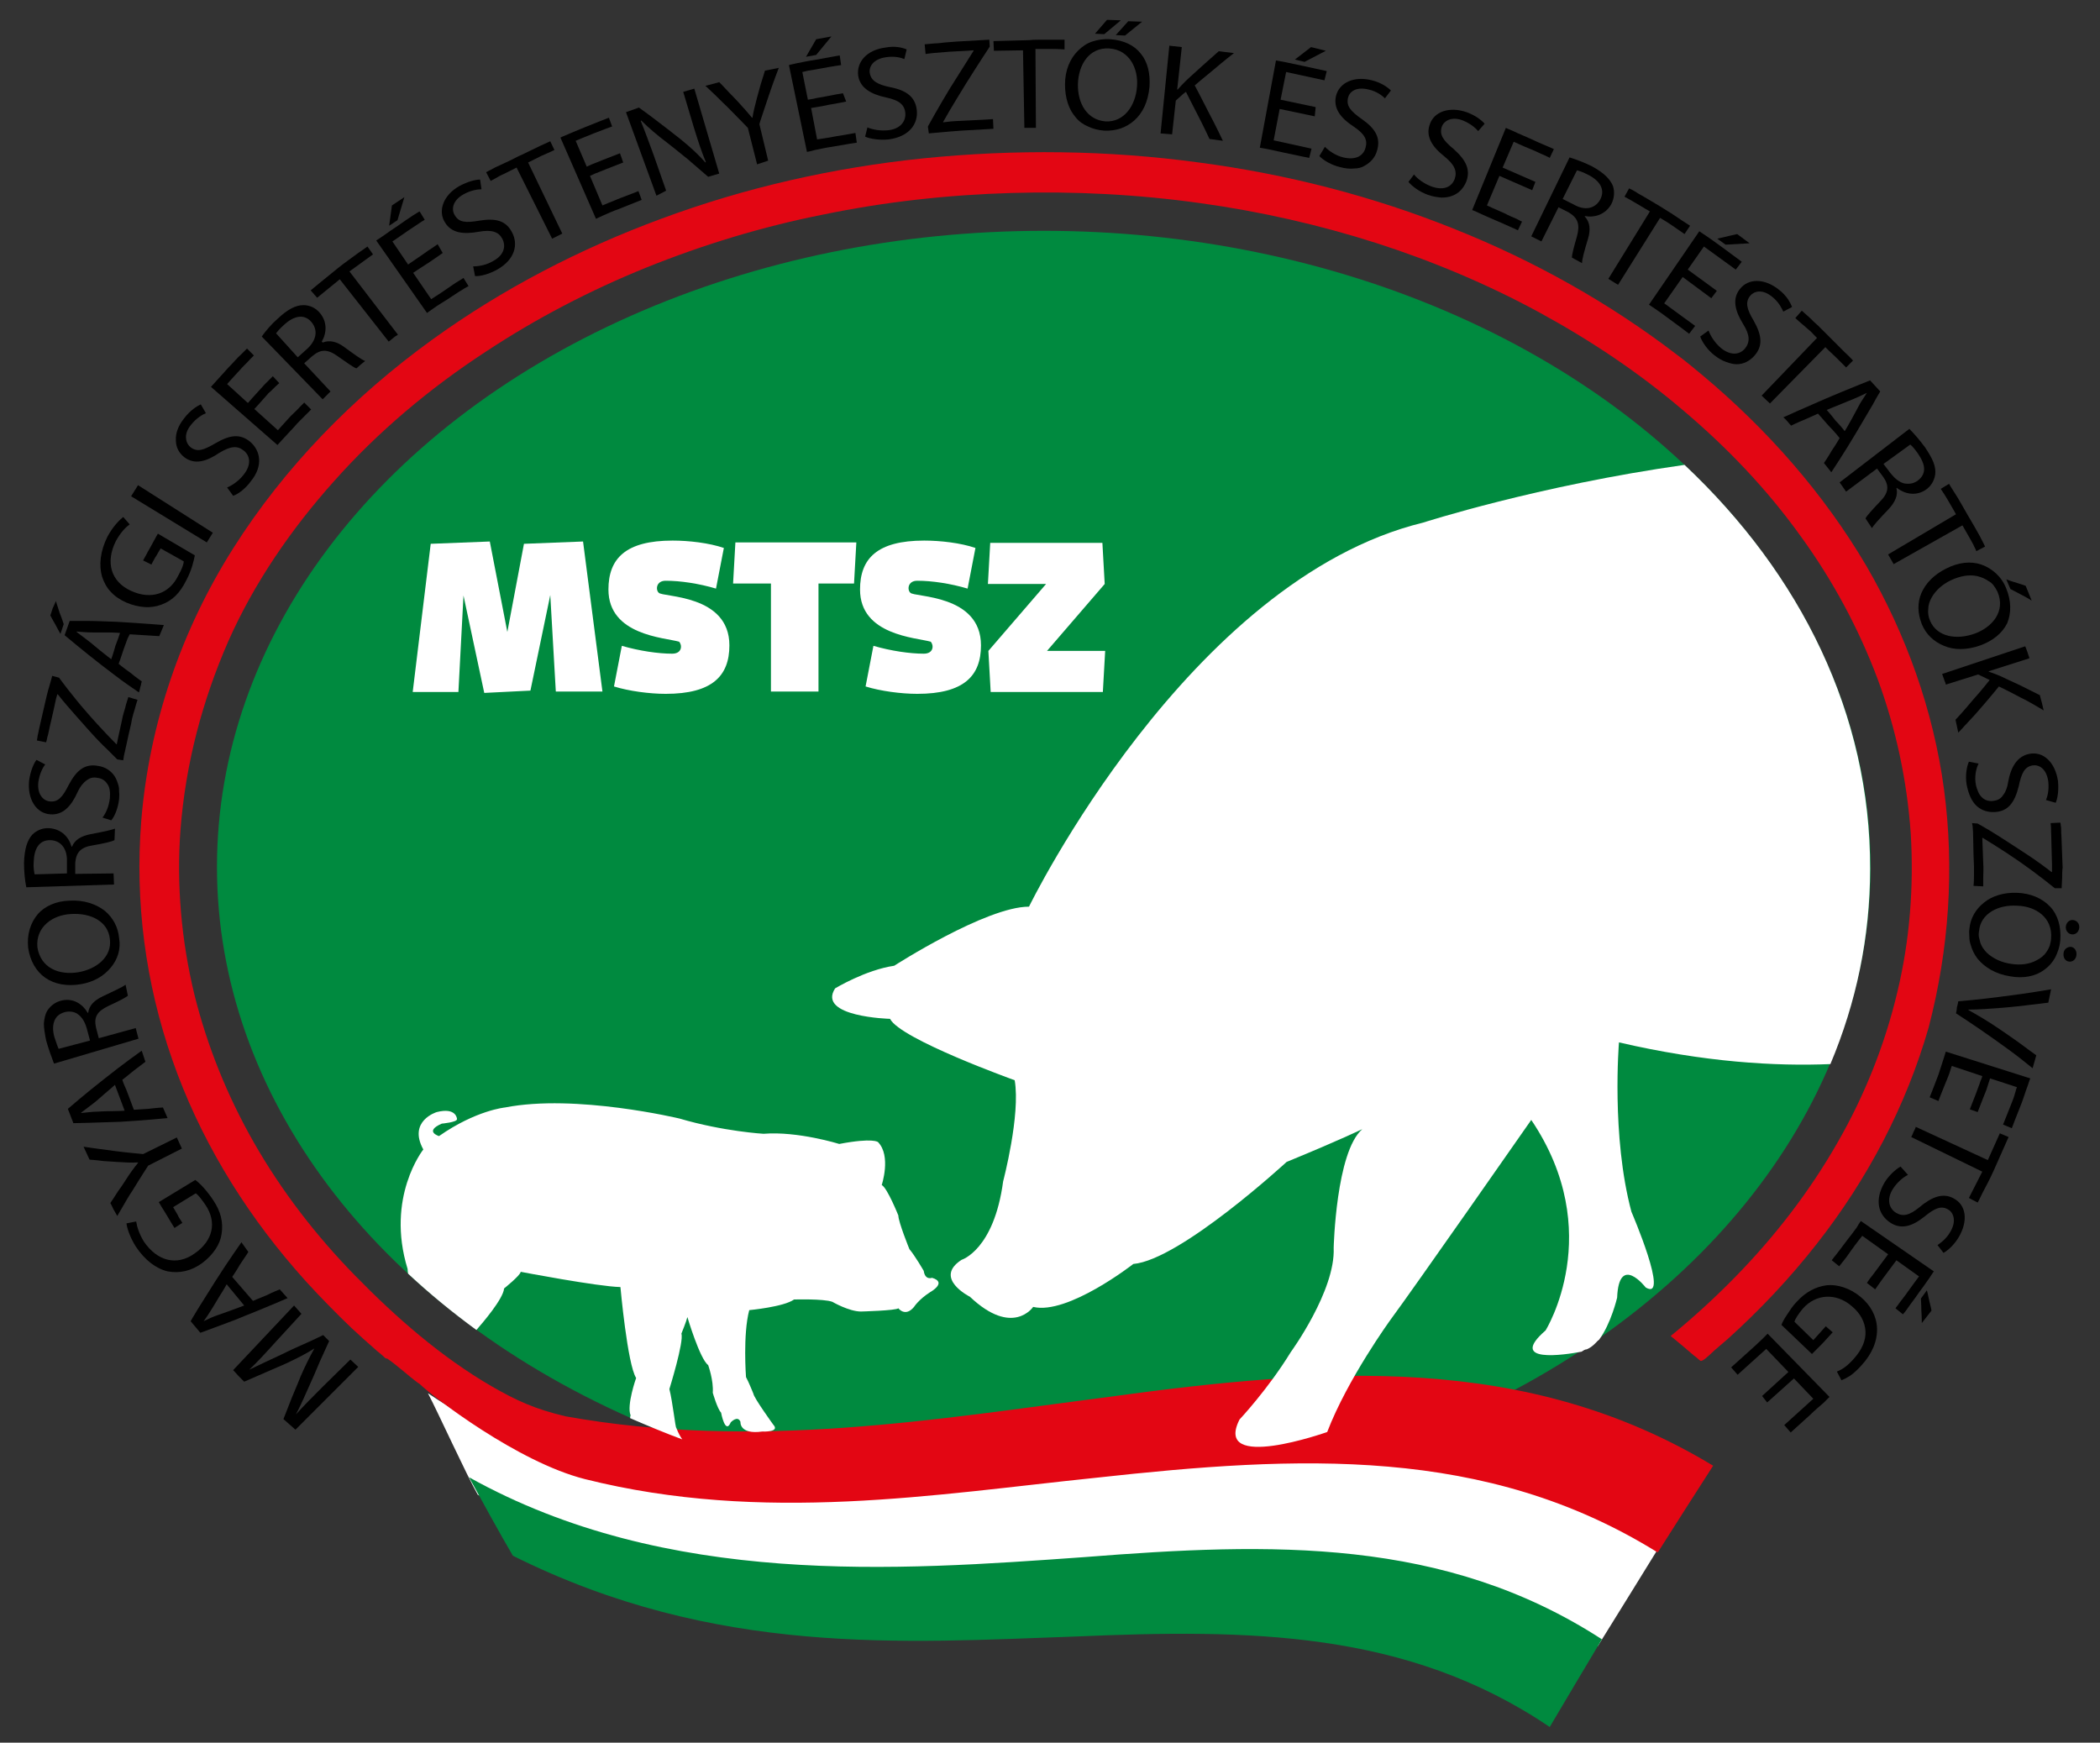 <svg xmlns="http://www.w3.org/2000/svg" xmlns:xlink="http://www.w3.org/1999/xlink" x="0px" y="0px" viewBox="0 0 454.9 377.5" style="enable-background:new 0 0 454.9 377.5;" xml:space="preserve"><rect x="0" y="0" width="454.9" height="377.5" fill="#333333" stroke="none"/><style type="text/css">	.st0{fill:#008A3F;}	.st1{fill:#FFFFFF;}	.st2{fill:#E30613;}</style><g id="alapt&#xF3;nus">	<ellipse class="st0" cx="226.1" cy="187.8" rx="179.1" ry="137.8"></ellipse></g><g id="Ebene_8">	<g>		<path class="st1" d="M346.1,356.6c-34.2-22-71.8-19.6-112.4-16.3c-40.6,2.9-83.2,4.8-130.2-16.5c-2.5-4.4-8.5-17.6-10.8-22    c45.7,30.8,100,21.4,143.7,16.9c43.7-4.8,85.9-7.1,123.2,16.1C355.8,341,350,350.3,346.1,356.6z"></path>	</g></g><g id="p_x2B_f_x2B_z_1_">	<g>		<path d="M65.3,284.6l-1.6-1.8c0,0-3.3,3.5-6.6,7c-3.3,3.5-6.6,7-6.6,7s0.6,0.6,1.2,1.3c0.6,0.6,1.2,1.2,1.2,1.2s2.3-1,4.6-2    c2.3-1,4.6-2,4.6-2c2.3-1.1,4.3-2.1,6-3.2l0,0c-1,1.8-2,3.8-3,6.1c0,0-0.9,2.3-1.9,4.6c-0.9,2.3-1.8,4.6-1.8,4.6l2.6,2.3    c0,0,3.4-3.4,6.8-6.8c3.4-3.4,6.8-6.8,6.8-6.8l-1.7-1.6l-5.9,5.8c-2.1,2.1-4.3,4.3-5.9,6.1l0,0c1.1-2.1,2.1-4.4,3.3-7.1    c0,0,1-2.2,1.9-4.4c1-2.2,2-4.4,2-4.4l-1.3-1.3c0,0-2.2,1.1-4.5,2.1c-2.3,1-4.5,2.1-4.5,2.1c-2.6,1.2-4.9,2.3-7,3.3l0,0    c1.7-1.6,3.9-4,5.7-6L65.3,284.6z"></path>		<path d="M50.3,276.6c0,0,0.9-1.3,1.7-2.7c0.9-1.3,1.8-2.7,1.8-2.7l-1.5-2.1c0,0-2.9,4.1-5.7,8.5c-1.4,2.2-2.7,4.3-3.7,5.9    c-1,1.6-1.6,2.7-1.6,2.7l2.1,2.5c0,0,1.2-0.4,3-1.1c1.8-0.7,4.2-1.5,6.5-2.5c4.8-1.9,9.4-3.9,9.4-3.9l-1.7-1.9    c0,0-1.5,0.6-2.9,1.3c-1.5,0.6-2.9,1.2-2.9,1.2L50.3,276.6z M52.9,282.8c0,0-1.4,0.5-2.7,1c-1.4,0.5-2.8,1-2.8,1    c-1.2,0.4-2.3,0.9-3.3,1.4l0,0c0.7-0.9,1.3-1.9,2-3c0,0,0.8-1.3,1.5-2.5c0.8-1.2,1.5-2.5,1.5-2.5L52.9,282.8z"></path>		<path d="M34.4,260.4c0,0,0.8,1.4,1.7,2.8c0.8,1.4,1.7,2.8,1.7,2.8l1.7-1.1c0,0-0.1-0.2-0.3-0.5c-0.2-0.3-0.5-0.7-0.7-1.2    c-0.5-0.9-1-1.7-1-1.7l4.9-3c0.5,0.3,1.2,1.2,2.1,2.5c2.5,3.7,1.7,7.7-2.3,10.5c-3.9,2.8-8.1,1.7-11-2.5c-1.1-1.8-1.5-3.2-1.7-4.4    l-2.1,0.4c0.1,1,0.7,2.9,2,5c2,3,4.4,4.8,6.9,5.4c2.6,0.5,5.2-0.1,7.5-1.8c2.4-1.8,3.9-4.1,4.2-6.3c0.4-2.6-0.2-4.9-1.8-7.3    c-1.4-2.1-2.9-3.7-3.9-4.4L34.4,260.4z"></path>		<path d="M38.3,246.4l-7.3,3.6c0,0-0.8-0.1-2-0.2c-1.2-0.1-2.8-0.3-4.4-0.5c-3.2-0.4-6.5-0.9-6.5-0.9l1.3,2.8c0,0,1.5,0.1,3,0.3    c1.5,0.1,3,0.2,3,0.2c1.6,0.1,3.1,0.2,4.5,0.1l0,0.1c-0.9,1.1-1.7,2.2-2.6,3.6c0,0-0.8,1.3-1.7,2.5c-0.8,1.3-1.7,2.6-1.7,2.6    s0.4,0.7,0.7,1.4c0.4,0.7,0.8,1.4,0.8,1.4s0.4-0.7,1-1.7c0.6-1,1.4-2.5,2.3-3.8c1.7-2.8,3.4-5.4,3.4-5.4l7.3-3.7L38.3,246.4z"></path>		<path d="M26.5,233.9c0,0,1.3-1,2.5-2c1.3-1,2.5-1.9,2.5-1.9l-0.8-2.4c0,0-4.1,2.9-8.1,6.1c-4.1,3.2-7.9,6.5-7.9,6.5l1.2,3.1    c0,0,5.1-0.1,10.2-0.3c5.1-0.3,10.2-0.8,10.2-0.8l-1-2.3c0,0-1.6,0.1-3.2,0.3c-1.6,0.1-3.1,0.2-3.1,0.2s-0.6-1.6-1.2-3.2    c-0.3-0.8-0.6-1.6-0.9-2.2C26.6,234.3,26.5,233.9,26.5,233.9z M27,240.6c0,0-1.5,0.1-2.9,0.1c-1.5,0-2.9,0.1-2.9,0.1    c-1.2,0-2.5,0.2-3.6,0.3l0-0.1c0.9-0.7,1.9-1.4,2.9-2.2c0,0,1.1-0.9,2.2-1.9c1.1-0.9,2.2-1.9,2.2-1.9L27,240.6z"></path>		<path d="M30,225l-0.6-2.3l-8,2.2l-0.6-2.3c-0.5-2.3,0.2-3.5,2.7-4.7c2.2-1,3.7-1.8,4.2-2.2l-0.5-2.4c-0.6,0.5-2.4,1.3-4.9,2.5    c-1.9,0.9-3,2-3.2,3.6l-0.1,0c-1.1-1.9-3.1-3.2-5.5-2.7c-1.5,0.3-2.6,1.2-3.3,2.3c-0.4,0.7-0.6,1.6-0.7,2.7c0,1,0.2,2.2,0.5,3.7    c0.5,1.8,1.2,3.7,1.7,5L30,225z M12.7,227.2c-0.2-0.4-0.5-1.3-0.9-2.5c-0.4-1.4-0.4-2.6,0-3.6c0.4-1,1.2-1.6,2.4-1.9    c1.1-0.2,2.1,0,2.8,0.6c0.8,0.6,1.4,1.6,1.8,3l0.7,2.6L12.7,227.2z"></path>		<path d="M6.1,205.3c0.4,2.8,1.7,5.1,3.7,6.5c2,1.4,4.7,1.9,7.7,1.4c2.9-0.5,5-1.8,6.5-3.6c1.5-1.8,2.2-4,1.8-6.4    c-0.2-2.3-1.3-4.4-3.1-5.9c-0.9-0.7-2-1.3-3.3-1.7c-1.3-0.4-2.7-0.6-4.4-0.5c-2.9,0.1-5.3,1.2-6.8,2.9    C6.6,199.9,5.8,202.4,6.1,205.3z M8.1,205.2c-0.4-4.5,3.4-7,7.2-7.2c4.4-0.3,8.1,1.6,8.5,5.4c0.5,3.8-2.8,6.5-6.8,7.2    C12.8,211.3,8.8,209.7,8.1,205.2z"></path>		<path d="M24.7,191.6l-0.1-2.4l-8.3,0.1c0,0,0-0.6,0-1.2c0-0.6,0-1.2,0-1.2c0.2-2.3,1.2-3.4,3.9-3.8c2.4-0.4,4-0.8,4.6-1.1l0.1-2.5    c-0.8,0.3-2.6,0.7-5.3,1.2c-2,0.4-3.4,1.2-4,2.7l-0.1,0c-0.6-2.1-2.2-3.8-4.8-4c-1.5-0.1-2.8,0.5-3.7,1.4    c-1.1,1.2-1.7,3.1-1.8,6.1c0,1.9,0.2,3.9,0.5,5.3L24.7,191.6z M7.5,189.4c-0.1-0.5-0.3-1.4-0.2-2.7c0.1-2.9,1.2-4.8,3.7-4.7    c2.2,0.1,3.6,1.9,3.5,4.6c0,0,0,0.7,0,1.3c0,0.7,0,1.3,0,1.3L7.5,189.4z"></path>		<path d="M24.1,177.7c0.8-0.9,1.5-2.8,1.7-4.6c0-0.5,0.1-1.1,0-1.5c0-0.5,0-0.9-0.1-1.3c-0.2-0.8-0.5-1.6-0.9-2.2    c-0.8-1.2-2.1-2-3.6-2.2c-2.8-0.5-4.6,0.9-6.3,4.1c-1.3,2.6-2.3,3.8-4.1,3.6c-1.3-0.1-2.8-1.4-2.5-4.2c0.3-1.9,1-3.2,1.5-3.8    l-1.9-1c-0.6,0.8-1.3,2.4-1.6,4.5c-0.4,4.1,1.6,7.1,4.6,7.3c2.7,0.2,4.5-1.7,5.9-4.8c0.6-1.3,1.3-2.1,2-2.6    c0.7-0.5,1.4-0.7,2.3-0.5c1,0.1,1.7,0.6,2.2,1.4c0.5,0.7,0.6,1.8,0.5,3c-0.2,1.7-0.8,3.2-1.6,4.2L24.1,177.7z"></path>		<path d="M26.7,164.7c0,0,0-0.2,0.1-0.6c0-0.4,0.2-0.9,0.3-1.5c0.3-1.2,0.6-2.9,1-4.5c0.2-0.8,0.4-1.7,0.5-2.4    c0.2-0.8,0.4-1.5,0.6-2.1c0.3-1.2,0.6-2,0.6-2l-2-0.6c0,0-0.2,0.6-0.5,1.6c-0.2,1-0.7,2.2-0.9,3.5c-0.6,2.6-1.1,5.1-1.1,5.1    l-0.1,0c0,0-3.3-3.3-6.4-6.9c-1.6-1.8-3-3.6-4.2-5.1c-1.1-1.4-1.8-2.4-1.8-2.4l-1.5-0.4c0,0-0.2,0.9-0.6,2.2    c-0.2,0.6-0.4,1.4-0.6,2.2c-0.2,0.8-0.4,1.7-0.6,2.6c-0.4,1.8-0.8,3.5-1.1,4.8c-0.1,0.7-0.3,1.2-0.3,1.6c-0.1,0.4-0.1,0.6-0.1,0.6    l2,0.4c0,0,0-0.2,0.1-0.4c0.1-0.3,0.1-0.7,0.3-1.2c0.2-1,0.5-2.3,0.8-3.6c0.3-1.3,0.6-2.6,0.8-3.6c0.1-0.5,0.2-0.9,0.3-1.2    c0.1-0.3,0.1-0.4,0.1-0.4l0.1,0c0,0,0.2,0.2,0.5,0.6c0.3,0.4,0.8,1,1.4,1.7c1.2,1.4,2.8,3.2,4.4,5c1.6,1.8,3.2,3.5,4.5,4.7    c0.6,0.6,1.1,1.1,1.5,1.5c0.4,0.4,0.6,0.6,0.6,0.6L26.7,164.7z"></path>		<path d="M28.1,137.4c0,0,1.6,0.1,3.2,0.2c1.6,0.1,3.2,0.2,3.2,0.2l1-2.4c0,0-5-0.4-10.1-0.7c-2.6-0.1-5.1-0.2-7.1-0.2    c-1.9,0-3.2,0-3.2,0l-1.1,3.1c0,0,3.9,3.3,7.9,6.4c2,1.5,4,3.1,5.6,4.2c1.6,1.1,2.6,1.8,2.6,1.8s0.2-0.6,0.3-1.2    c0.1-0.3,0.2-0.6,0.2-0.8c0.1-0.2,0.1-0.4,0.1-0.4s-1.3-0.9-2.5-1.9c-1.3-0.9-2.5-1.9-2.5-1.9s0.6-1.6,1.1-3.2    c0.3-0.8,0.6-1.6,0.8-2.2C27.9,137.8,28.1,137.4,28.1,137.4z M24.1,142.8c0,0-1.2-0.9-2.3-1.8c-1.1-0.9-2.3-1.9-2.3-1.9    c-1-0.8-2-1.5-2.9-2.2l0-0.1c1.1,0.1,2.3,0.2,3.6,0.2c0,0,1.5,0,2.9,0c1.5,0,2.9,0.1,2.9,0.1s-0.1,0.3-0.3,0.9    c-0.2,0.5-0.4,1.2-0.7,1.9C24.6,141.4,24.1,142.8,24.1,142.8z M10.9,133.3c0,0,0.5,1,1.1,2c0.5,1,1.1,2,1.1,2l0.7-2.1    c0,0-0.4-1.3-0.9-2.5c-0.4-1.3-0.8-2.5-0.8-2.5s-0.3,0.8-0.7,1.6C11.2,132.5,10.9,133.3,10.9,133.3z"></path>		<path d="M34.2,115.6c0,0-0.8,1.4-1.6,2.9c-0.4,0.7-0.8,1.4-1.1,2c-0.3,0.5-0.5,0.9-0.5,0.9l1.8,0.9c0,0,0.1-0.2,0.3-0.6    c0.2-0.3,0.4-0.8,0.7-1.2c0.5-0.9,1-1.7,1-1.7l5,2.8c0,0.6-0.4,1.7-1.2,3.1c-1.9,3.9-5.8,5.3-10.2,3.3c-4.4-2-5.6-6.2-3.3-10.8    c1-1.8,2-2.9,3-3.6l-1.4-1.6c-0.8,0.6-2.2,2-3.4,4.2c-1.6,3.2-1.9,6.2-1.2,8.7c0.4,1.2,1,2.4,1.9,3.3c0.9,1,2,1.7,3.3,2.3    c1.4,0.6,2.7,0.9,4,1c1.3,0.1,2.5-0.1,3.6-0.5c2.5-0.9,4.1-2.6,5.4-5.2c1.2-2.2,1.7-4.4,1.9-5.5L34.2,115.6z"></path>		<path d="M28.4,107.5l16.4,10l1.3-2.1l-16.2-10.3L28.4,107.5z"></path>		<path d="M50.5,107.4c1.2-0.4,2.8-1.7,3.8-3.1c2.8-3.4,2.1-6.7-0.1-8.6c-2.2-1.8-4.4-1.5-7.5,0.3c-2.6,1.5-3.9,2-5.4,0.9    c-0.5-0.4-0.9-1-1-1.9c-0.1-0.9,0.2-1.9,1.1-3c1.2-1.5,2.5-2.2,3.2-2.5l-1.1-1.9c-0.9,0.4-2.3,1.3-3.6,3c-1.3,1.6-1.9,3.3-1.8,4.8    c0,1.5,0.7,2.8,1.9,3.7c2.2,1.6,4.7,0.9,7.5-1c2.5-1.5,3.9-1.6,5.3-0.5c1.5,1.2,1.6,3.2,0,5.2c-1,1.3-2.4,2.3-3.6,2.8L50.5,107.4z    "></path>		<path d="M59.1,81.5c0,0-0.3,0.3-0.9,0.9c-0.3,0.3-0.6,0.6-0.9,0.9c-0.3,0.3-0.6,0.7-1,1.1c-1.3,1.4-2.6,2.9-2.6,2.9l-4.5-4.1    c0,0,1.4-1.6,2.9-3.2c0.7-0.8,1.5-1.5,2-2.1c0.6-0.6,0.9-0.9,0.9-0.9l-1.5-1.5c0,0-0.5,0.5-1.3,1.3c-0.8,0.7-1.7,1.8-2.7,2.8    c-1.9,2.1-3.8,4.2-3.8,4.2l14.4,12.6c0,0,1.8-2,3.6-3.9c0.4-0.5,0.9-1,1.3-1.4c0.4-0.4,0.9-0.9,1.2-1.2c0.7-0.7,1.2-1.2,1.2-1.2    l-1.5-1.5c0,0-0.4,0.4-0.9,0.9c-0.5,0.6-1.3,1.3-2,2c-1.4,1.5-2.8,3.1-2.8,3.1l-5.1-4.6c0,0,1.3-1.4,2.6-2.9c0.3-0.4,0.6-0.7,1-1    c0.3-0.3,0.6-0.6,0.9-0.9c0.5-0.5,0.9-0.8,0.9-0.8L59.1,81.5z"></path>		<path d="M69.9,86.5l1.7-1.7l-5.7-6.1c0,0,0.4-0.4,0.9-0.8c0.4-0.4,0.9-0.8,0.9-0.8c1.8-1.5,3.3-1.5,5.5,0.1c2,1.4,3.4,2.4,4,2.6    c0,0,0.5-0.4,0.9-0.8c0.5-0.4,1-0.8,1-0.8c-0.8-0.3-2.3-1.4-4.5-3c-1.6-1.2-3.2-1.6-4.7-1L69.7,74c1.1-1.9,1.2-4.3-0.4-6.2    c-1-1.2-2.3-1.7-3.6-1.7c-1.6,0-3.4,0.9-5.5,2.9c-0.7,0.6-1.4,1.3-2,2c-0.6,0.7-1.1,1.3-1.5,1.9L69.9,86.5z M59.8,72.2    c0.3-0.4,0.9-1.1,1.8-1.9c2.1-1.9,4.3-2.4,5.9-0.5c1.4,1.7,1.1,3.9-1,5.8l-2,1.8L59.8,72.2z"></path>		<path d="M84.2,74c0,0,0.5-0.4,1-0.8c0.2-0.2,0.5-0.4,0.7-0.5c0.2-0.1,0.3-0.2,0.3-0.2L75.7,58.8l5.1-3.7l-1.2-1.7    c0,0-0.8,0.6-2,1.4c-1.2,0.9-2.8,2-4.3,3.2c-3,2.4-6,4.9-6,4.9l1.4,1.6l4.9-4L84.2,74z"></path>		<path d="M94.8,52.9c0,0-0.4,0.3-1,0.7c-0.6,0.4-1.4,0.9-2.2,1.5c-1.6,1.1-3.2,2.2-3.2,2.2l-3.4-5c0,0,1.8-1.2,3.5-2.4    c0.9-0.6,1.8-1.2,2.4-1.6c0.3-0.2,0.6-0.4,0.8-0.5c0.2-0.1,0.3-0.2,0.3-0.2l-1.1-1.8c0,0-0.6,0.3-1.5,0.9    c-0.9,0.6-2.1,1.4-3.2,2.2c-1.2,0.8-2.4,1.6-3.2,2.2c-0.9,0.6-1.5,1-1.5,1l11,15.7c0,0,0.5-0.4,1.4-1c0.8-0.6,2-1.3,3.1-2    c1.1-0.7,2.2-1.5,3.1-2c0.4-0.3,0.8-0.5,1-0.6c0.3-0.2,0.4-0.2,0.4-0.2l-1.1-1.8c0,0-0.4,0.3-1.1,0.7c-0.7,0.4-1.5,1-2.4,1.6    c-1.7,1.2-3.5,2.3-3.5,2.3l-3.9-5.7c0,0,1.6-1.1,3.2-2.1c0.8-0.5,1.6-1.1,2.2-1.5c0.6-0.4,1-0.7,1-0.7L94.8,52.9z M84.9,44.5    l-0.6,4.4l1.8-1.2l1.5-5L84.9,44.5z"></path>		<path d="M102.9,59.8c1.2,0.1,3.2-0.5,4.8-1.4c3.9-2.2,4.6-5.5,3.2-8.1c-1.3-2.5-3.5-3.1-7.1-2.5c-2.9,0.5-4.4,0.4-5.3-1.2    c-0.7-1.1-0.6-3.1,1.9-4.5c1.6-0.9,3.1-1.1,3.9-1.1l-0.3-2.1c-1,0-2.6,0.4-4.5,1.4c-3.5,2-4.7,5.4-3.1,7.9c1.4,2.3,4,2.6,7.3,2    c2.8-0.5,4.3,0,5.1,1.5c0.9,1.7,0.3,3.6-1.9,4.8c-1.5,0.9-3.1,1.2-4.4,1.2L102.9,59.8z"></path>		<path d="M119.6,51.7l2.2-1.1l-7.4-15.4c0,0,1.4-0.7,2.8-1.4c1.4-0.6,2.9-1.3,2.9-1.3l-0.9-1.9c0,0-0.9,0.4-2.2,1    c-1.3,0.6-3,1.5-4.8,2.3c-1.7,0.9-3.5,1.7-4.8,2.3c-1.3,0.7-2.1,1.1-2.1,1.1l1,1.9c0,0,0.3-0.2,0.9-0.5c0.5-0.3,1.2-0.7,1.9-1    c1.4-0.7,2.8-1.4,2.8-1.4L119.6,51.7z"></path>		<path d="M134.3,33.2c0,0-1.8,0.7-3.6,1.4c-0.9,0.4-1.8,0.7-2.5,1c-0.7,0.3-1.1,0.5-1.1,0.5l-2.4-5.6c0,0,0.5-0.2,1.2-0.5    c0.7-0.3,1.7-0.7,2.7-1.1c2-0.8,4-1.5,4-1.5l-0.7-1.9c0,0-2.6,1-5.3,2.1c-1.3,0.5-2.6,1.1-3.6,1.5c-1,0.4-1.6,0.7-1.6,0.7    l7.7,17.6c0,0,0.6-0.3,1.5-0.7c0.9-0.4,2.2-1,3.4-1.4c2.5-1,5-2,5-2l-0.7-1.9c0,0-2,0.8-3.9,1.5c-1,0.4-2,0.8-2.7,1.1    c-0.7,0.3-1.2,0.5-1.2,0.5l-2.7-6.4c0,0,0.4-0.2,1.1-0.5c0.7-0.3,1.6-0.6,2.5-1c1.8-0.7,3.6-1.4,3.6-1.4L134.3,33.2z"></path>		<path d="M144.3,41.3l-2.7-7.7c-1.1-3-1.9-5.2-2.8-7.4l0.1-0.1c1.6,1.6,3.6,3.3,5.6,4.8c0,0,2.3,1.8,4.5,3.6    c2.2,1.9,4.4,3.8,4.4,3.8l2.4-0.7l-5.4-18.4l-2.4,0.7l2.3,7.7c0.9,2.9,1.6,5.1,2.6,7.5l-0.1,0.1c-1.4-1.6-3.1-3.2-5.2-4.9    c0,0-0.6-0.5-1.4-1.1c-0.9-0.7-2-1.6-3.1-2.4c-2.3-1.8-4.7-3.5-4.7-3.5l-2.8,1l6.6,18.1L144.3,41.3z"></path>		<path d="M166.4,34.8l-1.9-7.9c0,0,0.2-0.8,0.6-1.9c0.4-1.2,0.9-2.7,1.4-4.2c1-3,2.2-6.1,2.2-6.1l-3,0.6c0,0-0.4,1.4-0.9,2.9    c-0.4,1.5-0.8,2.9-0.8,2.9c-0.4,1.6-0.8,3-1,4.4l-0.1,0c-0.9-1.1-1.8-2.1-2.9-3.3c0,0-1-1.1-2.1-2.2c-1-1.1-2.1-2.2-2.1-2.2    s-0.7,0.2-1.5,0.4c-0.7,0.2-1.5,0.4-1.5,0.4s0.6,0.5,1.5,1.4c0.9,0.8,2,2,3.2,3.1c2.3,2.3,4.5,4.6,4.5,4.6l2,7.9L166.4,34.8z"></path>		<path d="M182.6,20.2c0,0-1.9,0.3-3.8,0.7c-1,0.2-1.9,0.3-2.6,0.5c-0.7,0.1-1.2,0.2-1.2,0.2l-1.2-6c0,0,0.5-0.1,1.3-0.3    c0.8-0.1,1.8-0.3,2.9-0.5c2.1-0.4,4.2-0.7,4.2-0.7l-0.3-2.1c0,0-2.8,0.5-5.5,1c-1.4,0.2-2.8,0.5-3.8,0.7c-1,0.2-1.7,0.4-1.7,0.4    l3.9,18.8c0,0,0.7-0.1,1.7-0.4c1-0.2,2.3-0.5,3.7-0.7c2.7-0.5,5.4-0.9,5.4-0.9l-0.3-2.1c0,0-2.1,0.4-4.1,0.7    c-1,0.2-2.1,0.4-2.9,0.5c-0.8,0.1-1.3,0.2-1.3,0.2l-1.3-6.8c0,0,0.5-0.1,1.2-0.2c0.7-0.1,1.7-0.3,2.6-0.5c1.9-0.3,3.8-0.7,3.8-0.7    L182.6,20.2z M176.8,8.5l-2.2,3.8l2.2-0.4l3.3-4L176.8,8.5z"></path>		<path d="M187.4,29.6c1.1,0.5,3.2,0.8,5.1,0.6c4.5-0.6,6.4-3.4,6.1-6.3c-0.3-2.8-2.1-4.3-5.7-5c-2.9-0.6-4.2-1.4-4.5-3.1    c-0.2-1.3,0.7-3,3.5-3.4c1.9-0.3,3.3,0.1,4,0.4l0.5-2.1c-0.5-0.2-1.1-0.4-1.9-0.5c-0.8-0.1-1.7-0.1-2.7,0.1    c-4,0.5-6.3,3.1-5.9,6.1c0.4,2.6,2.7,4,6,4.7c2.8,0.6,4,1.5,4.2,3.3c0.2,1.9-1.1,3.5-3.6,3.8c-1.7,0.2-3.4-0.1-4.6-0.6L187.4,29.6    z"></path>		<path d="M201.2,28.9c0,0,0.9-0.1,2.2-0.2c1.3-0.1,3.1-0.3,4.8-0.4c3.5-0.2,7-0.4,7-0.4l-0.1-2.1c0,0-2.7,0.2-5.4,0.3    c-1.4,0.1-2.7,0.1-3.7,0.2c-1,0.1-1.7,0.2-1.7,0.2l0-0.1c0,0,0.6-1,1.5-2.6c0.9-1.5,2.1-3.5,3.4-5.6c2.5-4,5.2-8.1,5.2-8.1    l-0.1-1.5c0,0-3.5,0.2-7,0.4c-0.9,0.1-1.7,0.1-2.6,0.2c-0.8,0.1-1.6,0.2-2.2,0.2c-1.3,0.1-2.2,0.2-2.2,0.2l0.2,2.1    c0,0,0.6-0.1,1.6-0.2c1-0.1,2.3-0.2,3.6-0.3c2.6-0.1,5.2-0.3,5.2-0.3l0,0.1c0,0-2.6,4.1-5.1,8.1c-2.5,4.1-4.8,8.3-4.8,8.3    L201.2,28.9z"></path>		<path d="M221.9,27.7l2.5,0l-0.1-17.1c0,0,0.4,0,1,0c0.6,0,1.4,0,2.2,0c1.6,0,3.1,0.1,3.1,0.1l0-2.1c0,0-1,0-2.4,0    c-0.7,0-1.6,0-2.5,0c-0.9,0-1.9,0-2.8,0.1c-3.8,0.1-7.7,0.2-7.7,0.2l0.1,2.1l6.3-0.1L221.9,27.7z"></path>		<path d="M240.5,8.5c-1.4-0.1-2.7,0.1-3.9,0.5c-1.2,0.4-2.2,1.1-3.1,2c-1.7,1.7-2.8,4.2-2.8,7.3c0,2.9,0.8,5.4,2.3,7.1    c0.7,0.9,1.7,1.6,2.7,2c1,0.5,2.2,0.8,3.5,0.9c2.5,0.1,4.7-0.6,6.5-2.2c1.8-1.6,3-4,3.3-7.3c0.2-2.9-0.4-5.4-1.9-7.2    C245.7,9.8,243.4,8.7,240.5,8.5z M240.3,10.5c4.4,0.3,6.3,4.4,6,8.2c-0.3,4.3-2.9,7.8-6.8,7.6c-4-0.3-6.1-3.9-6-8.1    C233.6,14.1,235.9,10.2,240.3,10.5z M239.8,4.3l-2.6,3l2,0.1l3.6-3L239.8,4.3z M244.4,4.6l-2.7,3l2,0.1l3.7-3L244.4,4.6z"></path>		<path d="M251.4,28.9l2.5,0.2l0.8-7.3c0,0,0.5-0.5,1.1-1c0.5-0.5,1.1-0.9,1.1-0.9s1.3,2.6,2.6,5.1c1.3,2.5,2.5,5.1,2.5,5.1l2.9,0.4    c0,0-1.4-3-3-6c-1.5-3-3.1-6-3.1-6s2.1-1.8,4.2-3.5c2.1-1.8,4.3-3.5,4.3-3.5l-3.3-0.4c0,0-1.8,1.6-3.6,3.2    c-1.8,1.6-3.5,3.2-3.5,3.2c-0.6,0.6-1.2,1.2-1.8,1.9l-0.1,0l1-9.2l-2.7-0.3L251.4,28.9z"></path>		<path d="M285,23.2l-7.6-1.6l1.2-6l8.3,1.8l0.5-2c0,0-2.8-0.6-5.5-1.2c-1.4-0.3-2.8-0.6-3.8-0.8c-1-0.2-1.7-0.3-1.7-0.3l-3.5,18.9    c0,0,0.7,0.1,1.7,0.3c1,0.2,2.3,0.5,3.7,0.8c2.7,0.6,5.3,1.1,5.3,1.1l0.5-2l-8.2-1.8l1.3-6.8l7.6,1.6L285,23.2z M284,10.2    l-3.5,2.7l2.1,0.5l4.6-2.4L284,10.2z"></path>		<path d="M285.8,33.8c0.8,0.9,2.7,2,4.5,2.4c1.1,0.3,2.1,0.4,3,0.3c0.9,0,1.7-0.2,2.3-0.6c1.3-0.7,2.3-1.8,2.7-3.3    c0.8-2.7-0.3-4.7-3.3-6.8c-2.4-1.7-3.4-2.8-3-4.6c0.3-1.3,1.7-2.5,4.5-1.8c1.8,0.4,3,1.4,3.5,1.9l1.3-1.7    c-0.7-0.7-2.1-1.7-4.1-2.2c-3.9-1-7.1,0.5-7.8,3.4c-0.6,2.6,0.9,4.7,3.8,6.6c2.4,1.6,3.1,2.9,2.6,4.6c-0.5,1.9-2.3,2.7-4.8,2.1    c-1.7-0.4-3.1-1.4-4-2.3L285.8,33.8z"></path>		<path d="M305.1,39.4c0.8,1,2.5,2.2,4.2,2.8c1.1,0.4,2,0.5,2.9,0.6c0.9,0,1.7-0.1,2.4-0.4c1.4-0.5,2.4-1.6,3-3c1-2.6,0-4.7-2.7-7.1    c-2.3-1.9-3.1-3.1-2.6-4.8c0.4-1.2,2-2.4,4.6-1.4c1.7,0.7,2.8,1.7,3.3,2.3l1.4-1.6c-0.7-0.8-2-1.8-3.9-2.5c-3.8-1.3-7.1-0.1-8,2.7    c-0.9,2.5,0.5,4.8,3.2,6.9c2.2,1.8,2.8,3.2,2.2,4.9c-0.7,1.8-2.5,2.5-5,1.6c-1.6-0.6-3-1.6-3.8-2.6L305.1,39.4z"></path>		<path d="M332.6,39.4l-7.1-3.1l2.4-5.6c0,0,1.9,0.9,3.9,1.7c1,0.4,1.9,0.9,2.7,1.2c0.7,0.3,1.2,0.6,1.2,0.6l0.9-1.9    c0,0-0.6-0.3-1.6-0.7c-1-0.4-2.3-1-3.6-1.6c-1.3-0.6-2.6-1.1-3.6-1.6c-1-0.4-1.6-0.7-1.6-0.7l-7.3,17.8c0,0,0.6,0.2,1.6,0.7    c0.9,0.4,2.2,1,3.4,1.5c1.2,0.5,2.5,1.1,3.4,1.5c0.5,0.2,0.9,0.4,1.1,0.5c0.3,0.1,0.4,0.2,0.4,0.2l0.9-1.9c0,0-0.5-0.2-1.2-0.6    c-0.7-0.3-1.7-0.7-2.6-1.2c-1.9-0.8-3.8-1.7-3.8-1.7l2.7-6.4l7.1,3.1L332.6,39.4z"></path>		<path d="M331.7,51.2l2.2,1.1l3.7-7.4l2.2,1.1c2,1.2,2.5,2.6,1.8,5.2c-0.7,2.4-1.1,4-1.1,4.6l2.2,1.2c0-0.8,0.5-2.7,1.3-5.3    c0.6-2,0.4-3.6-0.7-4.8l0-0.1c2.1,0.4,4.4-0.3,5.7-2.5c0.7-1.3,0.8-2.8,0.4-4c-0.6-1.5-2-2.9-4.6-4.3c-1.6-0.8-3.5-1.5-4.8-1.9    L331.7,51.2z M341.6,36.9c0.5,0.1,1.3,0.4,2.5,1c2.5,1.3,3.7,3.2,2.5,5.4c-1.1,1.9-3.3,2.4-5.7,1l-2.4-1.2L341.6,36.9z"></path>		<path d="M348.4,60.4l2.1,1.3l9.1-14.5c0,0,1.4,0.8,2.7,1.7c1.3,0.9,2.6,1.8,2.6,1.8l1.2-1.8c0,0-0.8-0.5-2-1.3    c-0.6-0.4-1.3-0.9-2.1-1.4c-0.8-0.5-1.6-1-2.4-1.5c-1.7-1-3.3-2-4.6-2.7c-0.6-0.4-1.1-0.7-1.5-0.9c-0.4-0.2-0.6-0.3-0.6-0.3    l-1,1.8c0,0,0.3,0.2,0.9,0.5c0.5,0.3,1.2,0.7,1.9,1.1c1.3,0.8,2.7,1.6,2.7,1.6L348.4,60.4z"></path>		<path d="M371.9,63l-6.3-4.6l3.5-5l6.9,5l1.3-1.7c0,0-2.3-1.7-4.6-3.4c-2.3-1.7-4.6-3.2-4.6-3.2L357.2,66c0,0,2.3,1.5,4.4,3.1    c2.2,1.6,4.3,3.2,4.3,3.2l1.3-1.7l-6.7-4.9l4-5.7l6.2,4.6L371.9,63z M376.3,50.7l-4.3,1l1.8,1.3l5.2-0.3L376.3,50.7z"></path>		<path d="M368.3,72.9c0.4,1.2,1.6,2.9,3,4c0.9,0.7,1.7,1.2,2.6,1.5c0.8,0.3,1.6,0.5,2.3,0.5c1.5,0,2.8-0.7,3.8-1.8    c1.9-2.1,1.7-4.4-0.1-7.6c-1.5-2.5-1.9-4-0.8-5.4c0.8-1,2.6-1.6,4.8,0.2c1.5,1.2,2.1,2.6,2.4,3.2l1.9-1c-0.2-0.5-0.5-1.1-0.9-1.7    c-0.5-0.7-1.1-1.4-1.9-2c-3.2-2.6-6.7-2.5-8.5-0.2c-1.7,2.1-1.1,4.7,0.7,7.6c1.5,2.4,1.5,3.9,0.4,5.3c-0.6,0.7-1.4,1.1-2.3,1.1    c-0.9,0-1.9-0.4-2.9-1.2c-1.3-1.1-2.2-2.5-2.7-3.8L368.3,72.9z"></path>		<path d="M381.6,85.7l1.8,1.7l12-12.2c0,0,1.1,1.1,2.3,2.2c0.6,0.6,1.1,1.1,1.5,1.5c0.4,0.4,0.7,0.7,0.7,0.7l1.5-1.5    c0,0-0.6-0.7-1.7-1.7c-1-1-2.4-2.4-3.8-3.8c-0.7-0.7-1.4-1.4-2-2c-0.7-0.6-1.3-1.2-1.8-1.7c-1.1-1-1.8-1.6-1.8-1.6l-1.4,1.6    c0,0,1.2,1.1,2.4,2.1c0.6,0.5,1.2,1,1.6,1.5c0.4,0.4,0.7,0.7,0.7,0.7L381.6,85.7z"></path>		<path d="M398.5,94.9c0,0-0.8,1.4-1.7,2.7c-0.8,1.4-1.7,2.7-1.7,2.7l1.6,2c0,0,2.8-4.2,5.4-8.6c1.3-2.2,2.6-4.4,3.6-6.1    c0.9-1.7,1.6-2.8,1.6-2.8l-2.2-2.4c0,0-4.8,1.9-9.5,3.9c-2.3,1-4.6,2-6.4,2.8c-1.7,0.8-2.9,1.3-2.9,1.3s0.5,0.4,0.9,0.9    c0.4,0.5,0.8,0.9,0.8,0.9s1.4-0.7,2.9-1.3c1.4-0.6,2.9-1.3,2.9-1.3s1.2,1.3,2.3,2.6C397.5,93.6,398.5,94.9,398.5,94.9z     M395.7,88.8c0,0,1.4-0.6,2.7-1.1c1.4-0.6,2.7-1.1,2.7-1.1c1.2-0.5,2.3-1,3.3-1.5l0,0c-0.6,1-1.3,1.9-1.9,3.1c0,0-0.7,1.3-1.4,2.6    c-0.7,1.3-1.5,2.6-1.5,2.6s-0.9-1.2-2-2.3C396.7,89.9,395.7,88.8,395.7,88.8z"></path>		<path d="M398.5,104.5l1.4,2l6.7-5l1.4,1.9c1.3,1.9,1.1,3.4-0.8,5.3c-1.7,1.8-2.8,3-3.1,3.6l1.4,2.1c0.4-0.7,1.7-2.1,3.6-4.1    c1.4-1.5,2.1-3,1.7-4.6l0.1,0c1.7,1.3,4,1.8,6.1,0.5c1.3-0.8,2-2.1,2.2-3.4c0.1-0.8,0-1.7-0.4-2.7c-0.4-1-1-2-1.8-3.2    c-1.1-1.5-2.4-3-3.4-4L398.5,104.5z M413.8,96.3c0.4,0.3,1,1,1.7,2c0.8,1.2,1.3,2.3,1.3,3.3c0,1-0.5,1.9-1.5,2.6    c-0.9,0.6-1.9,0.7-2.9,0.5c-1-0.3-1.9-1-2.8-2.1l-1.6-2.1L413.8,96.3z"></path>		<path d="M409,120.1l1.2,2.1l14.9-8.4c0,0,0.8,1.4,1.6,2.8c0.4,0.7,0.8,1.4,1,1.9c0.3,0.5,0.4,0.9,0.4,0.9l1.9-1    c0,0-0.4-0.9-1.1-2.2c-0.7-1.3-1.7-3-2.7-4.7c-1-1.7-1.9-3.4-2.7-4.6c-0.8-1.2-1.3-2.1-1.3-2.1l-1.8,1.1c0,0,0.9,1.3,1.7,2.7    c0.4,0.7,0.8,1.4,1.1,1.9c0.3,0.5,0.5,0.9,0.5,0.9L409,120.1z"></path>		<path d="M434.6,127.5c-1-2.6-3.1-4.4-5.4-5.2c-2.3-0.8-5-0.5-7.7,0.9c-2.6,1.3-4.4,3.2-5.3,5.3c-0.9,2.1-0.8,4.4,0.1,6.7    c0.9,2.2,2.6,3.8,4.8,4.7c2.1,0.9,4.8,1,7.9-0.1c2.7-1,4.7-2.6,5.8-4.8C435.7,132.8,435.7,130.2,434.6,127.5z M432.7,128.2    c1.8,4.2-1.1,7.6-4.8,9c-4,1.5-8.3,0.8-9.8-2.7c-0.4-0.9-0.5-1.8-0.4-2.6c0-0.8,0.3-1.7,0.7-2.4c0.8-1.5,2.3-2.9,4.2-3.8    c1.9-0.9,3.9-1.3,5.7-0.9c0.9,0.2,1.8,0.6,2.5,1.1C431.6,126.3,432.2,127.2,432.7,128.2z M438.8,126.9c0,0-1.1-0.4-2.1-0.7    c-1.1-0.3-2.1-0.7-2.1-0.7l0.9,2.1c0,0,1.2,0.6,2.3,1.2c1.2,0.6,2.3,1.3,2.3,1.3L438.8,126.9z"></path>		<path d="M420.7,146c0,0,0.2,0.6,0.4,1.1c0.1,0.3,0.2,0.6,0.3,0.8c0.1,0.2,0.1,0.4,0.1,0.4l7-2.2l2.5,1.2c0,0-1.8,2.3-3.7,4.4    c-0.9,1.1-1.8,2.1-2.5,2.9c-0.7,0.8-1.2,1.3-1.2,1.3l0.6,2.8c0,0,0.6-0.6,1.4-1.5c0.8-0.9,2.1-2.2,3.1-3.4    c2.2-2.5,4.3-5.1,4.3-5.1s2.5,1.2,4.9,2.5c1.3,0.6,2.4,1.3,3.3,1.8c0.9,0.5,1.5,0.9,1.5,0.9s-0.2-0.8-0.4-1.7    c-0.1-0.4-0.2-0.8-0.3-1.1c-0.1-0.3-0.1-0.5-0.1-0.5s-2.2-1.1-4.4-2.2c-2.2-1-4.3-2-4.3-2c-0.7-0.3-1.5-0.6-2.4-0.9l0-0.1l8.8-2.8    c0,0,0-0.2-0.1-0.4c-0.1-0.2-0.2-0.6-0.3-0.9c-0.2-0.6-0.5-1.3-0.5-1.3L420.7,146z"></path>		<path d="M426.5,165c-0.5,1.1-0.8,3.1-0.5,4.9c0.4,2.1,1.1,3.7,2.2,4.7c1.1,1,2.5,1.4,4,1.3c2.8-0.2,4.2-2,5.1-5.6    c0.6-2.9,1.3-4.2,3-4.5c1.3-0.2,3,0.6,3.4,3.5c0.2,1.9-0.2,3.3-0.5,4l2.1,0.6c0.4-0.9,0.7-2.6,0.5-4.7c-0.6-4.1-3.2-6.5-6.2-5.9    c-2.6,0.5-4,2.8-4.6,6.1c-0.2,1.4-0.7,2.4-1.2,3c-0.5,0.7-1.2,1-2.1,1.1c-1,0.1-1.8-0.2-2.4-0.8c-0.3-0.3-0.6-0.7-0.8-1.2    c-0.2-0.5-0.4-1-0.5-1.6c-0.3-1.6,0-3.3,0.6-4.5L426.5,165z"></path>		<path d="M427.2,178.3c0,0,0,0.2,0.1,0.6c0,0.4,0.1,0.9,0.1,1.5c0,1.3,0.1,3,0.1,4.7c0,0.8,0.1,1.7,0.1,2.5c0,0.8,0,1.5,0,2.2    c0,1.3-0.1,2.1-0.1,2.1l2.1,0.1c0,0,0-0.7,0-1.6c0-1,0.1-2.3,0-3.6c-0.1-2.6-0.2-5.3-0.2-5.3l0.1,0c0,0,4,2.4,7.9,5.1    c2,1.4,3.9,2.8,5.3,3.9c1.4,1.1,2.4,1.9,2.4,1.9l1.5,0c0,0,0-0.9,0.1-2.2c0-0.7,0-1.5,0.1-2.3c0-0.8-0.1-1.7-0.1-2.6    c-0.1-1.8-0.1-3.6-0.2-4.9c0-0.7,0-1.2-0.1-1.6c0-0.4-0.1-0.6-0.1-0.6l-2.1,0.1c0,0,0.1,0.7,0.1,1.7c0,1,0.1,2.3,0.1,3.6    c0,1.3,0.1,2.6,0.1,3.6c0,1,0,1.7,0,1.7l-0.1,0c0,0-0.9-0.7-2.4-1.8c-1.5-1.1-3.5-2.4-5.5-3.7c-2-1.3-4-2.6-5.5-3.5    c-1.5-0.9-2.6-1.5-2.6-1.5L427.2,178.3z"></path>		<path d="M446.3,203.6c0.2-2.8-0.5-5.4-2.2-7.2c-1.7-1.8-4.2-2.9-7.2-3c-2.9-0.1-5.4,0.7-7.1,2.1c-1.8,1.4-3,3.4-3.2,5.8    c-0.1,0.6,0,1.2,0,1.7c0,0.6,0.1,1.1,0.3,1.7c0.3,1.1,0.8,2.1,1.5,3c1.5,1.8,3.8,3.3,7.1,3.8c2.8,0.5,5.4,0,7.3-1.4    c1-0.7,1.8-1.6,2.4-2.7C445.7,206.4,446.2,205.1,446.3,203.6z M444.3,203.3c0,0.6-0.2,1.1-0.3,1.6c-0.2,0.5-0.4,0.9-0.7,1.3    c-0.5,0.8-1.3,1.4-2.1,1.8c-1.6,0.9-3.6,1.1-5.5,0.8c-2.2-0.3-4-1.2-5.3-2.4c-0.6-0.6-1.1-1.3-1.4-2.1c-0.1-0.4-0.2-0.8-0.3-1.2    c-0.1-0.4-0.1-0.9,0-1.4c0.3-3.8,4.2-5.8,8.3-5.5C441,196.3,444.7,198.8,444.3,203.3z M447.5,200.7c-0.1,0.9,0.5,1.6,1.3,1.7    c0.8,0.1,1.5-0.5,1.6-1.4c0.1-0.9-0.5-1.6-1.3-1.7C448.3,199.2,447.6,199.8,447.5,200.7z M447,206.5c-0.1,1,0.4,1.7,1.2,1.8    c0.8,0.1,1.5-0.5,1.6-1.4c0.1-0.9-0.4-1.7-1.2-1.8C447.8,205.1,447.1,205.6,447,206.5z"></path>		<path d="M423.7,219.5c0,0,4.2,2.7,8.4,5.7c2.1,1.5,4.2,3,5.7,4.2c1.5,1.2,2.5,2,2.5,2s0.2-0.7,0.4-1.4c0.2-0.7,0.4-1.4,0.4-1.4    s-2.1-1.5-4.1-3c-2.1-1.5-4.2-2.9-4.2-2.9c-2.2-1.5-4.4-2.8-6.4-3.9l0-0.1c2.3,0,4.8-0.2,7.4-0.4c0,0,2.5-0.2,4.9-0.5    c2.5-0.3,5-0.6,5-0.6l0.6-2.9c0,0-5.1,0.9-10.1,1.5c-5,0.7-10,1.1-10,1.1s-0.1,0.7-0.3,1.3C423.9,218.8,423.7,219.5,423.7,219.5z"></path>		<path d="M428.4,240.9c0,0,0.7-1.8,1.4-3.6c0.4-0.9,0.7-1.8,0.9-2.5c0.2-0.7,0.4-1.2,0.4-1.2l5.8,1.9c0,0-0.2,0.5-0.4,1.3    c-0.2,0.8-0.6,1.8-1,2.8c-0.8,2-1.6,4-1.6,4l1.9,0.8c0,0,1-2.7,2.1-5.4c0.5-1.3,0.9-2.7,1.3-3.7c0.3-1,0.6-1.7,0.6-1.7l-18.3-5.8    c0,0-0.2,0.6-0.5,1.6c-0.3,0.9-0.7,2.2-1.1,3.4c-0.9,2.4-1.9,4.9-1.9,4.9l1.9,0.8c0,0,0.7-1.9,1.5-3.8c0.4-1,0.8-1.9,1-2.6    c0.2-0.7,0.4-1.2,0.4-1.2l6.6,2.2c0,0-0.1,0.5-0.4,1.1c-0.2,0.7-0.6,1.6-0.9,2.5c-0.7,1.8-1.4,3.6-1.4,3.6L428.4,240.9z"></path>		<path d="M415,244.1c0,0-0.2,0.6-0.5,1.1c-0.2,0.6-0.5,1.1-0.5,1.1l15.4,7.5l-2.9,5.7l1.9,1c0,0,0.5-0.9,1.1-2.2    c0.7-1.3,1.6-3,2.4-4.8c1.6-3.6,3.2-7.2,3.2-7.2l-1.9-0.8l-2.6,5.8L415,244.1z"></path>		<path d="M411.7,252.7c-1.1,0.6-2.6,2-3.5,3.5c-2.2,3.8-1.3,6.9,1.2,8.6c1.2,0.8,2.3,1,3.5,0.8c1.2-0.2,2.5-0.9,3.9-2    c2.3-1.9,3.7-2.5,5.2-1.6c1.1,0.6,1.9,2.4,0.5,4.8c-0.9,1.6-2.2,2.5-2.8,2.9l1.3,1.7c0.9-0.5,2.2-1.6,3.3-3.4    c2.1-3.6,1.6-7-1.1-8.4c-2.3-1.3-4.8-0.3-7.4,1.9c-2.2,1.8-3.6,2.1-5.1,1.2c-1.6-1-2-3-0.7-5.1c0.9-1.4,2.1-2.5,3.3-3.1    L411.7,252.7z"></path>		<path d="M406.2,279.3c0,0,0.3-0.4,0.7-1c0.4-0.6,1-1.4,1.6-2.2c1.2-1.6,2.3-3.1,2.3-3.1l4.9,3.5c0,0-1.3,1.7-2.5,3.4    c-0.6,0.9-1.3,1.7-1.8,2.4c-0.2,0.3-0.4,0.6-0.6,0.8c-0.1,0.2-0.2,0.3-0.2,0.3l1.6,1.3c0,0,0.5-0.5,1.1-1.4c0.6-0.9,1.5-2,2.3-3.2    c0.8-1.1,1.7-2.3,2.3-3.2c0.6-0.9,1-1.5,1-1.5l-15.8-10.9c0,0-0.4,0.5-0.9,1.4c-0.6,0.8-1.4,1.9-2.2,2.9c-0.8,1.1-1.6,2.1-2.2,2.9    c-0.3,0.4-0.6,0.7-0.7,0.9c-0.2,0.2-0.3,0.4-0.3,0.4l1.6,1.3c0,0,0.3-0.4,0.8-1c0.5-0.6,1.1-1.4,1.7-2.3c1.2-1.7,2.5-3.3,2.5-3.3    l5.6,4c0,0-1.1,1.5-2.3,3.1c-0.6,0.8-1.1,1.5-1.6,2.1c-0.4,0.6-0.7,1-0.7,1L406.2,279.3z M418.4,283.9c0,0-0.2-1.1-0.5-2.2    c-0.2-1.1-0.5-2.2-0.5-2.2l-1.3,1.8c0,0,0.1,1.3,0.1,2.6c0.1,1.3,0.1,2.7,0.1,2.7L418.4,283.9z"></path>		<path d="M392.5,293.3c0,0,0.3-0.3,0.7-0.7c0.4-0.4,1-1,1.6-1.6c1.1-1.2,2.2-2.4,2.2-2.4l-1.5-1.3l-2.7,3l-4.1-4    c0.2-0.6,0.8-1.6,1.8-2.8c1.5-1.7,3.3-2.5,5.1-2.6c1.8-0.1,3.8,0.5,5.6,2.1c1.8,1.5,2.8,3.4,2.9,5.4c0.1,2-0.8,4-2.5,5.9    c-1.4,1.6-2.6,2.4-3.7,2.8l1,1.9c0.5-0.2,1.1-0.5,1.9-1c0.7-0.5,1.6-1.3,2.4-2.2c2.4-2.6,3.5-5.4,3.4-8.1c-0.1-2.6-1.4-5-3.6-6.8    c-2.3-1.9-5-2.7-7.2-2.5c-2.5,0.3-4.7,1.5-6.6,3.6c-0.9,0.9-1.5,1.9-2.1,2.8c-0.6,0.9-1,1.6-1.2,2.2L392.5,293.3z"></path>		<path d="M382.8,303.8l5.8-5.2l4.2,4.4l-6.3,5.7l1.4,1.6c0,0,2.1-1.9,4.2-3.8c1-1,2.1-1.9,2.9-2.6c0.8-0.8,1.3-1.3,1.3-1.3    l-13.4-13.7c0,0-0.5,0.5-1.2,1.2c-0.7,0.7-1.7,1.6-2.7,2.5c-2,1.8-4,3.6-4,3.6l1.4,1.6l6.2-5.6l4.8,5l-5.7,5.2L382.8,303.8z"></path>	</g>	<g>		<g>			<path class="st0" d="M335.7,374.1c-31-21-65.3-21.2-102.7-19.6c-37.4,1.3-78,4.4-121.9-17.5c-2.6-4.4-7.1-12.6-9.5-17     c42.9,23.9,92.7,20.2,133.3,17.3c40.6-3.2,78-4.3,112.1,17.8C343.2,361.5,339.4,367.8,335.7,374.1z"></path>		</g>	</g>	<path class="st2" d="M421.1,170.9c-2.3-17-8.2-33.5-16.8-48.3c-9.3-15.8-21.6-29.7-35.6-41.4c-1.8-1.5-3.6-3-5.5-4.4   c9.5,7.3,19.4,14.9,0,0c-18.1-13.9-9.2-7.1,0,0c-14.6-11.2-30.9-20.3-47.9-27.1c-17.8-7.2-36.6-12-55.6-14.5   c-19.8-2.7-39.9-2.9-59.7-0.9c-19.4,2-38.5,6.3-56.8,13.1c-17.6,6.5-34.4,15.2-49.6,26.2c-17,12.3-31.9,27.5-43.1,45.2   c-11.2,17.7-18.2,38-19.9,59c-1.4,17.5,0.9,35.1,6.7,51.7c5.8,16.7,15.1,32.1,26.7,45.5c3,3.5,6.3,6.9,9.6,10.2   c1.7,1.7,3.4,3.3,5.2,4.9c0.9,0.8,1.8,1.6,2.6,2.3c0.4,0.4,0.9,0.7,1.3,1.1c0.3,0.2,0.5,0.5,0.8,0.7c0.1,0.1,0.4,0.1,0.4,0.1   c2.3,1.6,4.4,3.6,6.7,5.3c0.1,0,0.1,0.1,0.2,0.1c3,2.9,21.3,17,35.9,20.7c38.7,9.7,75.9,3.3,110.8-0.3c43.7-4.8,84.3-7,121.6,16.2   c4-6.3,8-12.6,12-18.8c-40.5-24.5-84.2-21.3-131-14.9c-37.2,4.8-76.4,11.6-117.6,4.2c-6.7-1.6-10.6-3.4-16-6.5   c-11-6.4-20.7-14.9-29.6-24c-8.5-8.7-15.9-18.3-21.9-28.8c-5.7-10-10.1-20.8-12.9-32.1c-2.8-11.6-3.9-23.8-3-35.7   c1.1-14.2,4.7-27.9,10.4-40.9c5.6-12.6,13.6-24.2,22.8-34.5c9.6-10.8,20.8-20.2,32.9-28.1c10.9-7.2,22.6-13.3,34.7-18.2   c12.4-5,25.2-8.9,38.3-11.5c13.5-2.8,27.2-4.3,40.9-4.7c13.6-0.4,27.3,0.3,40.9,2.2c13,1.8,25.8,4.7,38.3,8.7   c12.1,3.9,24,8.9,35.2,15c11,6,21.5,13,31,21.1c9.6,8.1,18.3,17.2,25.6,27.4c6.9,9.5,12.5,19.9,16.6,30.8c4,10.8,6.4,22.1,7.2,33.5   c0.7,11.5-0.2,23.2-2.9,34.4c-2.7,11.4-7.1,22.4-12.9,32.5c-6.1,10.7-13.6,20.4-22.2,29.2c-4.4,4.5-9.1,8.8-14,12.8   c1.7,1.4,3.4,2.8,5,4.2c0.4,0.3,0.8,0.6,1.1,0.9c0.4,0.3,0.3,0.4,0.8,0.2c0.9-0.5,1.8-1.5,2.6-2.2c0.9-0.8,1.9-1.6,2.8-2.4   c7-6.3,13.5-13.2,19.3-20.6c11-14,19.4-29.9,24.3-47C422.2,205.6,423.4,188.1,421.1,170.9z"></path></g><g id="coca">	<g id="XMLID_4_">		<g>			<path class="st1" d="M343.7,292.3c1-0.4,2-1.3,2.8-2.4c-1.2,0.9-2.5,1.7-3.8,2.6C343.3,292.3,343.7,292.3,343.7,292.3z"></path>			<path class="st1" d="M364.9,100.7c-31.8,4.5-56.6,12.5-56.6,12.5c-50.9,12.4-85.4,83.2-85.4,83.2c-9.3,0-29.2,12.8-29.2,12.8     c-6.2,0.9-12.8,4.9-12.8,4.9c-4,6.2,11.9,6.6,11.9,6.6c2.2,4.4,27,13.3,27,13.3c1.3,7.5-2.5,21.9-2.5,21.9c-2,14.9-9,17-9,17     c-6.2,4,1.8,8,1.8,8c9.3,8.8,13.7,2.2,13.7,2.2c7.5,1.8,21.7-9.3,21.7-9.3c10.2-0.9,33.2-22.1,33.2-22.1     c12.4-5.1,16.1-7,16.4-7.1c-5.7,4.9-6.2,25.7-6.2,25.7c0.4,9.3-9.3,22.6-9.3,22.6c-4.9,8-11.1,14.6-11.1,14.6     c-5.8,11.5,19,2.7,19,2.7c4.4-11.5,13.7-24.3,13.7-24.3c4.9-6.6,30.5-43.3,30.5-43.3c16.4,24.3,3.1,45.6,3.1,45.6     c-8.3,7.2,4.1,5.3,7.8,4.6c1.3-0.8,2.5-1.7,3.8-2.6c2.6-3.5,3.9-9.1,3.9-9.1c0.4-9.7,6.2-2.2,6.2-2.2c5.3,3.1-3.1-16.4-3.1-16.4     c-4.4-16.4-2.7-36.7-2.7-36.7c18.5,4.3,33.9,5.2,45.8,4.7c5.6-13.3,8.6-27.5,8.6-42.3C405.2,154.8,390.1,124.4,364.9,100.7z"></path>		</g>		<g>			<path class="st1" d="M289.5,252.1C289.5,252.1,289.5,252.1,289.5,252.1"></path>		</g>	</g></g><g id="malac">	<path class="st1" d="M145,300.9c0,0,3.2-10.3,2.6-12c0,0,1.1-2.7,1.3-3.6c0,0,2.7,9.1,4.5,10.4c0,0,1.2,3.3,1,6c0,0,1,3.5,1.8,4.3   c0,0,0.9,4.9,2.1,2.1c0,0,1.5-1.6,2.1-0.1c0,0-0.3,2.8,4.7,2.1c0,0,4,0.2,2.4-1.5c0,0-4.2-5.8-4.3-6.7c0,0-1-2.5-1.6-3.6   c0,0-0.7-9.2,0.7-14.5c0,0,7.5-0.7,9.7-2.3c0,0,6.4-0.2,8.3,0.5c0,0,3.6,2.1,6.2,2.1c0,0,7.6-0.2,8.1-0.7c0,0,1.5,2,3.4-0.3   c0,0,1-1.6,3.5-3.2c0,0,3.8-2.1,0.4-3.1c0,0-1.5,0.6-1.8-1.5c0,0-1.9-3.3-3.1-4.7c0,0-2.4-5.9-2.4-7.3c0,0-2.4-6-3.6-6.6   c0,0,2.1-6.3-0.8-9.3c0,0-1-1-8.4,0.4c0,0-9-2.8-16.4-2.2c0,0-8.7-0.5-18.2-3.3c0,0-22.5-5.4-37.8-2.4c0,0-6.3,0.6-14.3,6.2   c0,0-3.3-1,0.6-2.7c0,0,3.4-0.3,3.3-1c0,0-0.1-2.6-4.4-1.5c0,0-6.3,1.9-2.9,8.1c0,0-8.2,10.3-3.4,25.9c0,0,0,0.5,0.1,1   c4.6,4.3,9.6,8.4,14.8,12.2c1.3-1.5,5.8-6.7,6-9c0,0,3.5-2.8,3.6-3.6c0,0,16.7,3.2,21.6,3.3c0,0,1.5,16.7,3.4,19.7   c0,0-2.1,5.9-1.2,8.1c0,0-0.1,0.2-0.1,0.6c3.7,1.6,7.5,3.2,11.3,4.6c-0.3-0.4-0.8-1.2-1.3-2.5C146.3,309.3,145.7,303.6,145,300.9z"></path></g><g id="sz&#xF6;veg"></g><g id="MSTSZ">	<g>		<path class="st1" d="M100.4,129l-1.1,20.9h-9.9l3.9-32.1l12.8-0.5l3.8,19.6l3.6-19.1l12.8-0.5l4.2,32.5h-10.1l-1.2-20.9l-4.3,20.7    l-10,0.5L100.4,129z"></path>		<path class="st1" d="M134.7,139.9c3.8,1.1,7.9,1.7,10.9,1.7c2.2,0,2.2-1.9,1.5-2.6c-3.2-0.9-15.3-1.4-15.3-11.3    c0-6.7,3.7-10.6,13.9-10.6c3.5,0,7.9,0.5,11.1,1.6l-1.7,8.8c-3.7-1.1-7.7-1.7-10.9-1.7c-2.1,0-2.2,2-1.5,2.6    c0.8,1,15.3,0.3,15.3,11.4c0,6.6-3.7,10.5-13.8,10.5c-3.5,0-8-0.6-11.2-1.6L134.7,139.9z"></path>		<path class="st1" d="M158.8,126.4l0.5-8.9h26.2l-0.5,8.9h-7.7v23.4H167v-23.4H158.8z"></path>		<path class="st1" d="M189.2,139.9c3.8,1.1,7.9,1.7,10.9,1.7c2.2,0,2.2-1.9,1.5-2.6c-3.2-0.9-15.3-1.4-15.3-11.3    c0-6.7,3.7-10.6,13.9-10.6c3.5,0,7.9,0.5,11.1,1.6l-1.7,8.8c-3.7-1.1-7.7-1.7-10.9-1.7c-2.1,0-2.2,2-1.5,2.6    c0.8,1,15.3,0.3,15.3,11.4c0,6.6-3.7,10.5-13.8,10.5c-3.5,0-8-0.6-11.2-1.6L189.2,139.9z"></path>		<path class="st1" d="M214.5,117.6h24.3l0.5,8.9L226.8,141h12.6l-0.5,8.9h-24.3l-0.5-8.9l12.5-14.5h-12.6L214.5,117.6z"></path>	</g></g></svg>